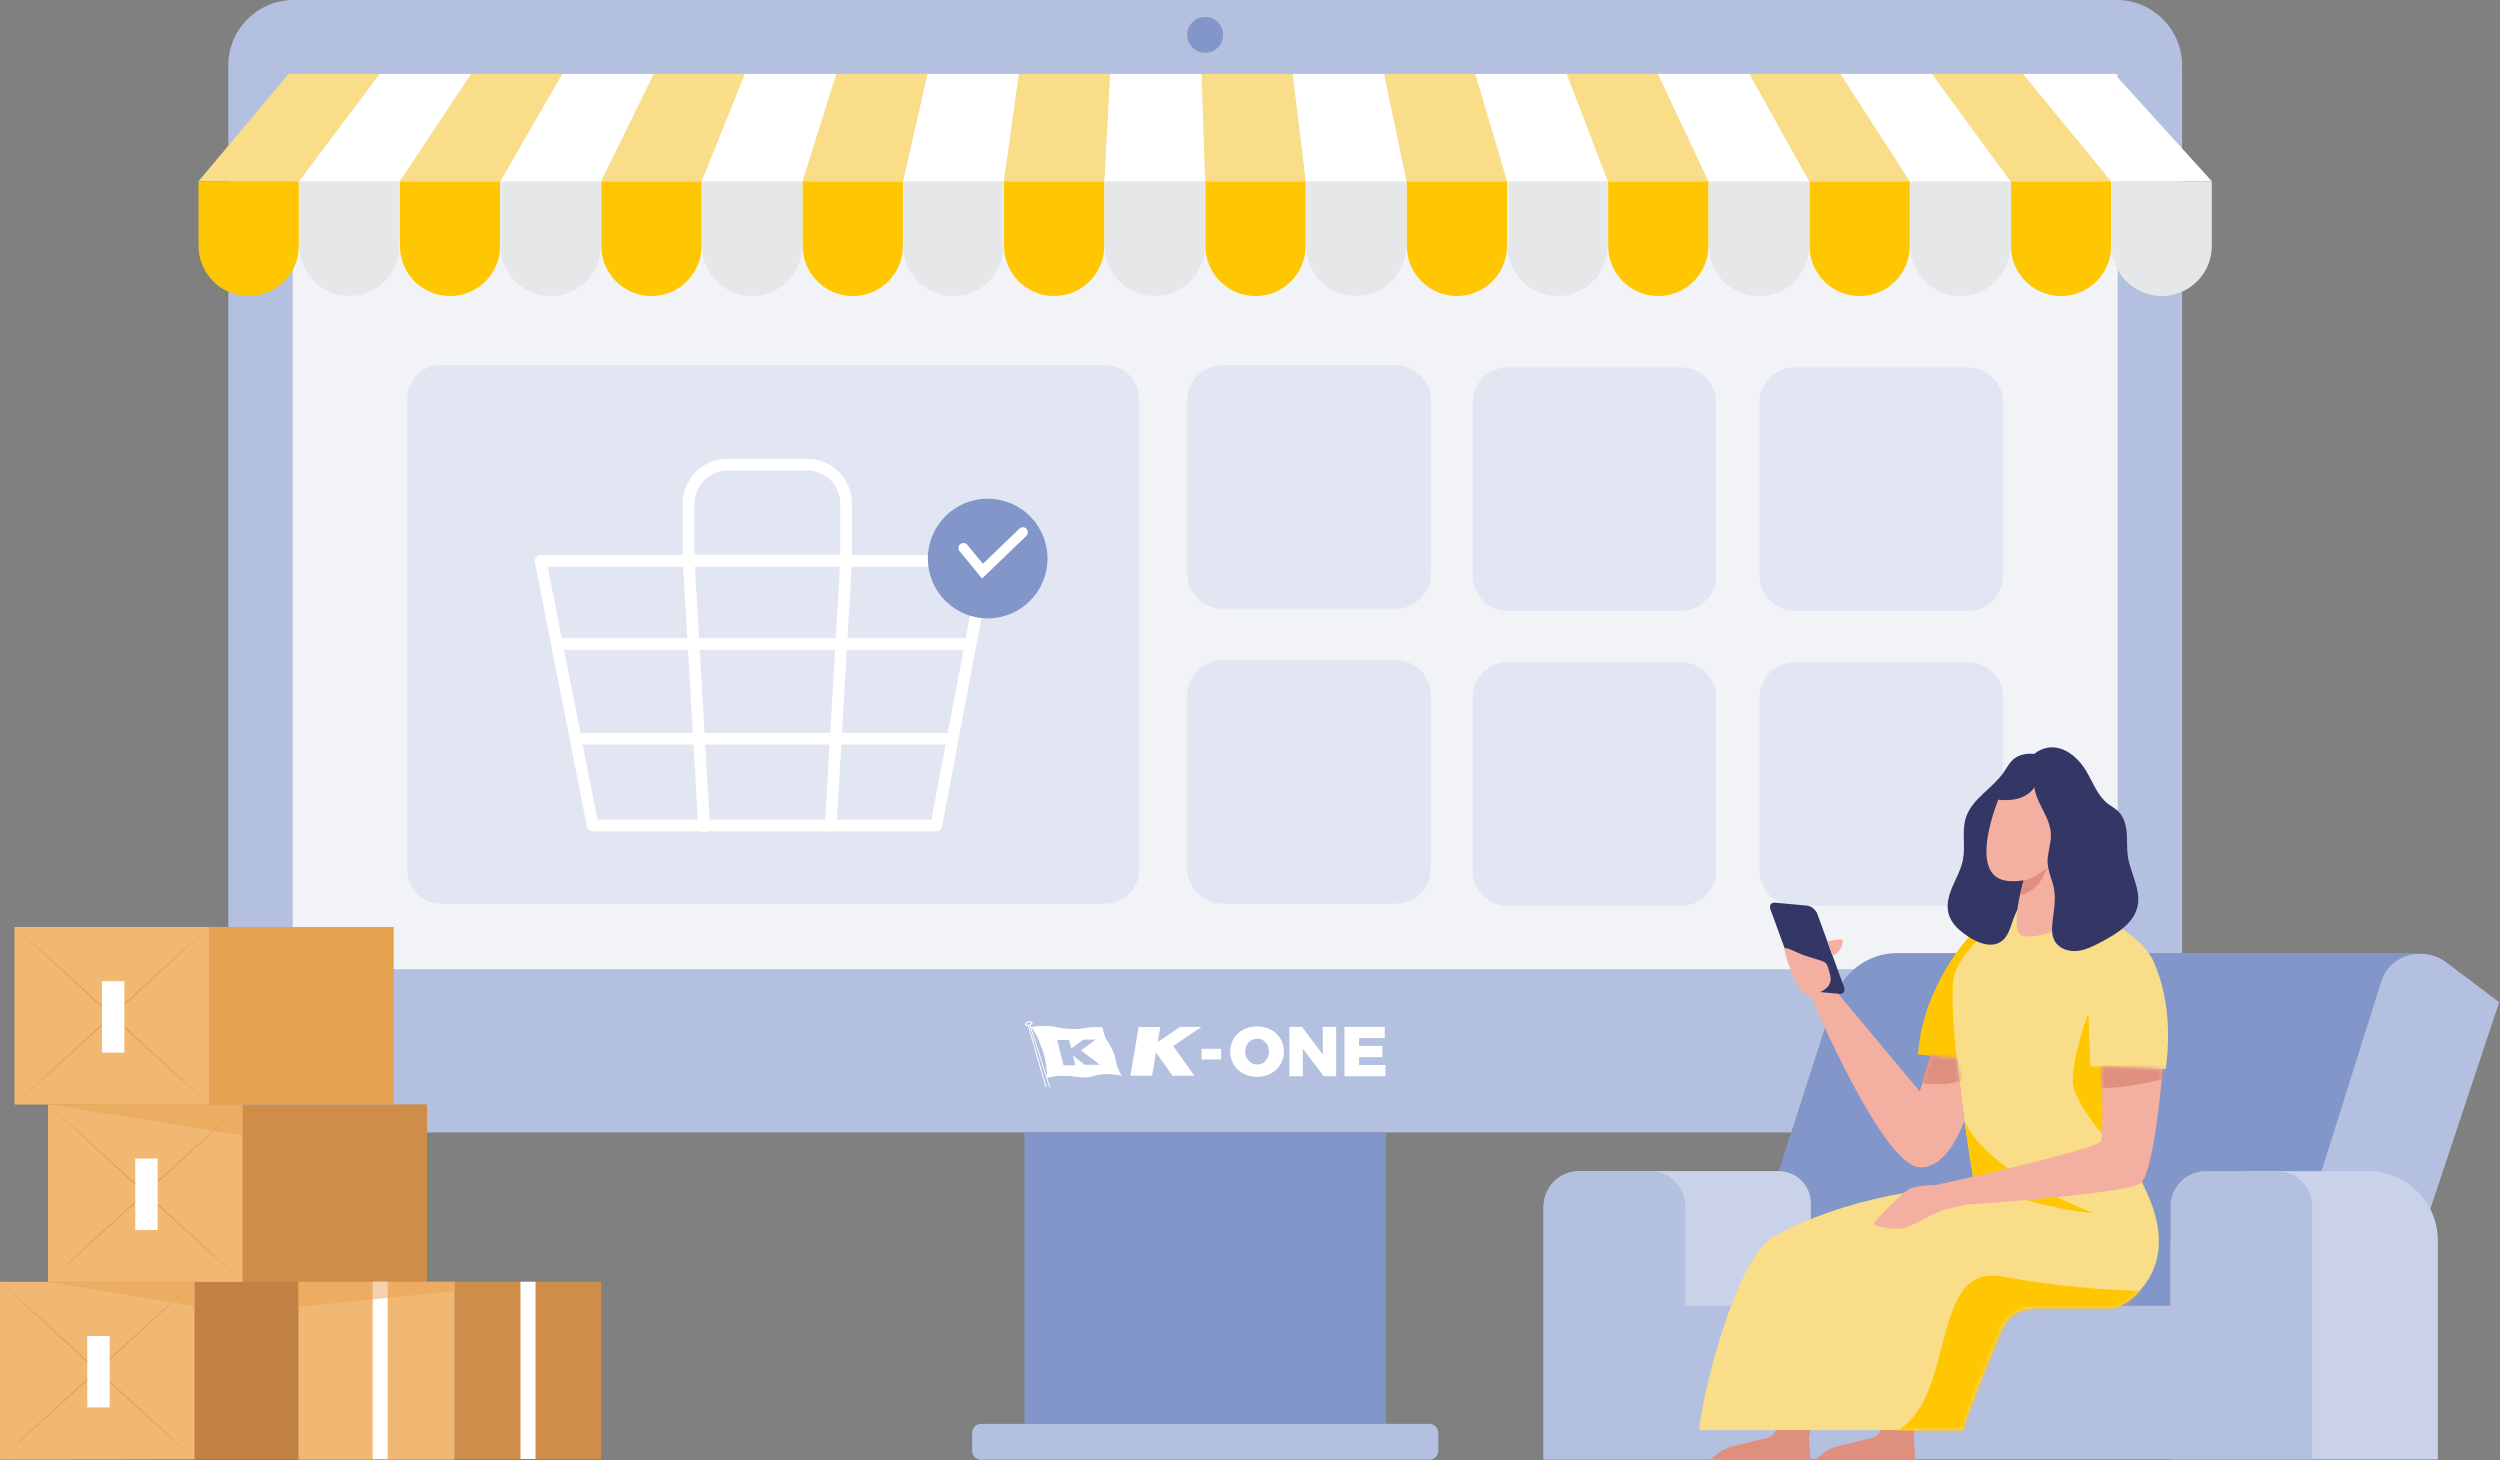 <svg width="654" height="382" viewBox="0 0 654 382" fill="none" xmlns="http://www.w3.org/2000/svg">
<rect x="0" y="0" width="654" height="382" fill="#808080" stroke="none"/>
<path d="M553.702 0H76.85C67.391 0 59.723 7.668 59.723 17.127V279.129C59.723 288.588 67.391 296.257 76.85 296.257H553.702C563.162 296.257 570.83 288.588 570.83 279.129V17.127C570.83 7.668 563.162 0 553.702 0Z" fill="#B4C0DF"/>
<path d="M553.986 19.344H76.582V253.548H553.986V19.344Z" fill="#F2F3F7"/>
<path d="M78.219 47.478H51.879L75.481 19.348H99.367L78.219 47.478Z" fill="#F9DD89"/>
<path d="M104.559 47.478H78.219L99.367 19.348H123.249L104.559 47.478Z" fill="white"/>
<path d="M130.899 47.478H104.559L123.248 19.348H147.134L130.899 47.478Z" fill="#F9DD89"/>
<path d="M157.243 47.478H130.902L147.137 19.348H171.019L157.243 47.478Z" fill="white"/>
<path d="M183.579 47.478H157.238L171.015 19.348H194.896L183.579 47.478Z" fill="#F9DD89"/>
<path d="M209.923 47.478H183.582L194.9 19.348H218.786L209.923 47.478Z" fill="white"/>
<path d="M236.266 47.478H209.926L218.789 19.348H242.671L236.266 47.478Z" fill="#F9DD89"/>
<path d="M262.606 47.478H236.266L242.67 19.348H266.557L262.606 47.478Z" fill="white"/>
<path d="M288.942 47.478H262.605L266.556 19.348H290.438L288.942 47.478Z" fill="#F9DD89"/>
<path d="M315.282 47.478H288.941L290.438 19.348H314.32L315.282 47.478Z" fill="white"/>
<path d="M341.619 47.478H315.279L314.316 19.348H338.203L341.619 47.478Z" fill="#F9DD89"/>
<path d="M367.96 47.478H341.62L338.203 19.348H362.085L367.96 47.478Z" fill="white"/>
<path d="M394.302 47.478H367.961L362.086 19.348H385.968L394.302 47.478Z" fill="#F9DD89"/>
<path d="M420.647 47.478H394.307L385.973 19.348H409.859L420.647 47.478Z" fill="white"/>
<path d="M446.984 47.478H420.644L409.855 19.348H433.737L446.984 47.478Z" fill="#F9DD89"/>
<path d="M473.326 47.478H446.985L433.738 19.348H457.625L473.326 47.478Z" fill="white"/>
<path d="M499.667 47.478H473.326L457.625 19.348H481.507L499.667 47.478Z" fill="#F9DD89"/>
<path d="M526 47.478H499.664L481.504 19.348H505.386L526 47.478Z" fill="white"/>
<path d="M552.341 47.478H526.001L505.387 19.348H529.273L552.341 47.478Z" fill="#F9DD89"/>
<path d="M578.682 47.478H552.342L529.273 19.348H553.155L578.682 47.478Z" fill="white"/>
<path d="M65.048 77.44C57.812 77.44 51.941 71.573 51.941 64.333V47.473H78.151V64.333C78.151 71.569 72.284 77.44 65.044 77.44H65.048Z" fill="#FFC702"/>
<path d="M78.282 47.473H104.491V64.333C104.491 71.565 98.62 77.44 91.384 77.44C84.153 77.44 78.277 71.569 78.277 64.333V47.473H78.282Z" fill="#E6E7E8"/>
<path d="M117.732 77.44C110.496 77.44 104.625 71.573 104.625 64.333V47.473H130.834V64.333C130.834 71.569 124.968 77.44 117.728 77.44H117.732Z" fill="#FFC702"/>
<path d="M130.965 47.473H157.175V64.333C157.175 71.565 151.304 77.44 144.068 77.44C136.836 77.44 130.961 71.569 130.961 64.333V47.473H130.965Z" fill="#E6E7E8"/>
<path d="M170.408 77.44C163.172 77.44 157.301 71.573 157.301 64.333V47.473H183.51V64.333C183.51 71.569 177.644 77.44 170.403 77.44H170.408Z" fill="#FFC702"/>
<path d="M183.649 47.473H209.858V64.333C209.858 71.565 203.987 77.44 196.751 77.44C189.52 77.44 183.645 71.569 183.645 64.333V47.473H183.649Z" fill="#E6E7E8"/>
<path d="M209.985 47.473H236.194V64.333C236.194 71.565 230.323 77.44 223.087 77.44C215.856 77.44 209.98 71.569 209.98 64.333V47.473H209.985Z" fill="#FFC702"/>
<path d="M249.427 77.44C242.191 77.44 236.32 71.573 236.32 64.333V47.473H262.53V64.333C262.53 71.569 256.663 77.44 249.423 77.44H249.427Z" fill="#E6E7E8"/>
<path d="M262.665 47.473H288.874V64.333C288.874 71.565 283.003 77.44 275.767 77.44C268.536 77.44 262.66 71.569 262.66 64.333V47.473H262.665Z" fill="#FFC702"/>
<path d="M302.111 77.44C294.875 77.44 289.004 71.573 289.004 64.333V47.473H315.213V64.333C315.213 71.569 309.347 77.44 302.106 77.44H302.111Z" fill="#E6E7E8"/>
<path d="M315.344 47.473H341.554V64.333C341.554 71.565 335.683 77.44 328.447 77.44C321.215 77.44 315.34 71.569 315.34 64.333V47.473H315.344Z" fill="#FFC702"/>
<path d="M354.791 77.44C347.555 77.44 341.684 71.573 341.684 64.333V47.473H367.893V64.333C367.893 71.569 362.026 77.44 354.786 77.44H354.791Z" fill="#E6E7E8"/>
<path d="M368.024 47.473H394.233V64.333C394.233 71.565 388.362 77.44 381.126 77.44C373.895 77.44 368.02 71.569 368.02 64.333V47.473H368.024Z" fill="#FFC702"/>
<path d="M407.466 77.44C400.23 77.44 394.359 71.573 394.359 64.333V47.473H420.569V64.333C420.569 71.569 414.702 77.44 407.462 77.44H407.466Z" fill="#E6E7E8"/>
<path d="M420.708 47.473H446.917V64.333C446.917 71.565 441.046 77.44 433.81 77.44C426.579 77.44 420.703 71.569 420.703 64.333V47.473H420.708Z" fill="#FFC702"/>
<path d="M460.154 77.44C452.918 77.44 447.047 71.573 447.047 64.333V47.473H473.256V64.333C473.256 71.569 467.39 77.44 460.149 77.44H460.154Z" fill="#E6E7E8"/>
<path d="M473.387 47.473H499.597V64.333C499.597 71.565 493.726 77.44 486.49 77.44C479.258 77.44 473.383 71.569 473.383 64.333V47.473H473.387Z" fill="#FFC702"/>
<path d="M499.723 47.473H525.932V64.333C525.932 71.565 520.062 77.44 512.826 77.44C505.594 77.44 499.719 71.569 499.719 64.333V47.473H499.723Z" fill="#E6E7E8"/>
<path d="M526.063 47.473H552.272V64.333C552.272 71.565 546.401 77.44 539.165 77.44C531.934 77.44 526.059 71.569 526.059 64.333V47.473H526.063Z" fill="#FFC702"/>
<path d="M552.403 47.473H578.612V64.333C578.612 71.565 572.741 77.44 565.505 77.44C558.274 77.44 552.398 71.569 552.398 64.333V47.473H552.403Z" fill="#E6E7E8"/>
<path d="M439.714 96.087H394.479C389.371 96.087 385.23 100.228 385.23 105.335V150.571C385.23 155.679 389.371 159.819 394.479 159.819H439.714C444.822 159.819 448.962 155.679 448.962 150.571V105.335C448.962 100.228 444.822 96.087 439.714 96.087Z" fill="#E1E6F2"/>
<path d="M514.777 96.087H469.541C464.434 96.087 460.293 100.228 460.293 105.335V150.571C460.293 155.679 464.434 159.819 469.541 159.819H514.777C519.884 159.819 524.025 155.679 524.025 150.571V105.335C524.025 100.228 519.884 96.087 514.777 96.087Z" fill="#E1E6F2"/>
<path d="M439.718 173.233H394.474C389.369 173.233 385.23 177.371 385.23 182.477V227.721C385.23 232.826 389.369 236.965 394.474 236.965H439.718C444.824 236.965 448.962 232.826 448.962 227.721V182.477C448.962 177.371 444.824 173.233 439.718 173.233Z" fill="#E1E6F2"/>
<path d="M514.781 173.233H469.537C464.432 173.233 460.293 177.371 460.293 182.477V227.721C460.293 232.826 464.432 236.965 469.537 236.965H514.781C519.886 236.965 524.025 232.826 524.025 227.721V182.477C524.025 177.371 519.886 173.233 514.781 173.233Z" fill="#E1E6F2"/>
<path d="M365.066 95.52H319.83C314.723 95.52 310.582 99.661 310.582 104.769V150.004C310.582 155.112 314.723 159.252 319.83 159.252H365.066C370.173 159.252 374.314 155.112 374.314 150.004V104.769C374.314 99.661 370.173 95.52 365.066 95.52Z" fill="#E1E6F2"/>
<path d="M365.066 172.666H319.83C314.723 172.666 310.582 176.807 310.582 181.915V227.15C310.582 232.258 314.723 236.398 319.83 236.398H365.066C370.173 236.398 374.314 232.258 374.314 227.15V181.915C374.314 176.807 370.173 172.666 365.066 172.666Z" fill="#E1E6F2"/>
<path d="M289.209 95.525H115.293C110.458 95.525 106.539 99.444 106.539 104.279V227.643C106.539 232.478 110.458 236.397 115.293 236.397H289.209C294.043 236.397 297.963 232.478 297.963 227.643V104.279C297.963 99.444 294.043 95.525 289.209 95.525Z" fill="#E1E6F2"/>
<path d="M362.572 296.26H267.98V372.483H362.572V296.26Z" fill="#8296C9"/>
<path d="M373.936 372.479H256.626C255.351 372.479 254.316 373.514 254.316 374.789V379.545C254.316 380.821 255.351 381.855 256.626 381.855H373.936C375.212 381.855 376.246 380.821 376.246 379.545V374.789C376.246 373.514 375.212 372.479 373.936 372.479Z" fill="#B4C0DF"/>
<path d="M315.276 13.816C317.869 13.816 319.97 11.714 319.97 9.122C319.97 6.529 317.869 4.428 315.276 4.428C312.684 4.428 310.582 6.529 310.582 9.122C310.582 11.714 312.684 13.816 315.276 13.816Z" fill="#8296C9"/>
<path d="M259.508 147.017C259.591 146.571 259.473 146.107 259.18 145.757C258.887 145.407 258.458 145.202 258.003 145.202H222.878V131.754C222.878 125.275 217.606 120.007 211.132 120.007H190.338C183.859 120.007 178.592 125.279 178.592 131.754V145.202H141.424C140.964 145.202 140.531 145.407 140.243 145.762C139.95 146.116 139.836 146.58 139.923 147.03L144.197 168.778L153.529 216.24C153.669 216.957 154.299 217.473 155.029 217.473H183.352C183.597 217.635 183.886 217.731 184.196 217.731C184.227 217.731 184.257 217.731 184.288 217.731C184.568 217.714 184.817 217.622 185.036 217.478H216.714C216.871 217.548 217.042 217.591 217.226 217.605C217.256 217.605 217.287 217.605 217.318 217.605C217.532 217.605 217.738 217.556 217.921 217.478H244.94C245.675 217.478 246.31 216.953 246.445 216.231L250.728 193.556L259.513 147.026L259.508 147.017ZM184.306 191.71L183.041 169.998H218.455L217.191 191.71H184.301H184.306ZM217.016 194.773L215.874 214.411H185.627L184.485 194.773H217.016ZM147.557 169.998H179.974L181.239 191.71H151.827L147.557 169.998ZM219.719 148.264L218.635 166.936H182.866L181.781 148.264H219.724H219.719ZM221.522 169.998H252.054L247.954 191.71H220.262L221.526 169.998H221.522ZM252.631 166.936H221.701L222.786 148.264H256.157L252.631 166.936ZM181.654 131.754C181.654 126.963 185.552 123.07 190.338 123.07H211.132C215.922 123.07 219.816 126.968 219.816 131.754V145.075H181.65V131.754H181.654ZM178.71 148.264L179.795 166.936H146.954L143.283 148.264H178.71ZM152.426 194.773H181.414L182.556 214.411H156.285L152.426 194.773ZM243.667 214.411H218.941L220.083 194.773H247.377L243.667 214.411Z" fill="white"/>
<path d="M258.376 161.767C267.021 161.767 274.029 154.759 274.029 146.114C274.029 137.469 267.021 130.461 258.376 130.461C249.731 130.461 242.723 137.469 242.723 146.114C242.723 154.759 249.731 161.767 258.376 161.767Z" fill="#8296C9"/>
<path d="M256.898 151.35L251.031 144.192C250.572 143.632 250.655 142.806 251.215 142.346C251.775 141.887 252.602 141.97 253.061 142.53L257.125 147.487L266.667 138.3C267.187 137.796 268.019 137.814 268.522 138.334C269.025 138.855 269.007 139.686 268.487 140.189L256.894 151.35H256.898Z" fill="white"/>
<path d="M641.686 254.098C638.354 251.019 633.986 249.314 629.451 249.314H496.355C488.82 249.314 482.147 254.181 479.83 261.361L467.494 299.594L464.004 310.408L465.241 341.557H635.726L633.491 314.453L646.466 273.479C648.897 266.644 647.017 259.017 641.686 254.102V254.098Z" fill="#8296C9"/>
<path d="M628.059 339.409L599.469 331.35L622.947 256.712C623.328 255.51 623.914 254.421 624.657 253.476C628.265 248.893 635.257 248.198 639.976 251.762L653.781 262.196L628.064 339.409H628.059Z" fill="#B4C0DF"/>
<path d="M413.354 306.357H465.283C469.945 306.357 473.732 310.144 473.732 314.805V381.777H403.812V315.903C403.812 310.633 408.089 306.357 413.359 306.357H413.354Z" fill="#CAD2EA"/>
<path d="M637.744 381.781H567.824V327.036C567.824 315.618 577.082 306.365 588.5 306.365H619.561C629.606 306.365 637.748 314.507 637.748 324.552V381.785L637.744 381.781Z" fill="#CAD2EA"/>
<path d="M595.682 306.365H577.04C571.95 306.365 567.822 310.493 567.822 315.583V341.558H440.879V315.583C440.879 310.493 436.751 306.365 431.661 306.365H413.019C407.929 306.365 403.801 310.493 403.801 315.583V381.785H604.887V315.583C604.887 310.493 600.759 306.365 595.669 306.365H595.682Z" fill="#B4C0DF"/>
<path d="M515.658 244.449C515.658 244.449 503.082 257.38 501.73 275.808L517.241 277.531C517.241 277.531 525.76 248.062 515.658 244.449V244.449Z" fill="#FFC702"/>
<path d="M542.708 236.293C542.708 236.293 561.197 243.893 563.537 252.206C565.876 260.519 559.08 308.329 559.08 308.329L516.497 310.034C516.497 310.034 508.218 261.49 511.594 253.96C514.97 246.429 526.292 234.671 542.704 236.297L542.708 236.293Z" fill="#F9DD89"/>
<path d="M527.13 198.289C525.796 199.234 525.052 200.777 524.112 202.111C521.152 206.322 515.895 208.955 514.295 213.844C513.132 217.403 514.225 221.33 513.49 225.003C513.005 227.43 511.754 229.621 510.779 231.895C509.804 234.169 509.091 236.719 509.764 239.102C510.482 241.66 512.651 243.532 514.863 244.997C517.435 246.698 520.907 248.053 523.461 246.33C525.708 244.813 526.058 241.721 527.151 239.242C528.739 235.634 532.102 233.107 534.034 229.674C535.972 226.228 536.33 222.126 536.343 218.168C536.356 214.137 536.05 210.105 535.438 206.121C535.132 204.131 534.747 202.15 534.288 200.187C534.039 199.12 533.986 197.589 532.688 197.323C530.917 196.955 528.621 197.231 527.134 198.289H527.13Z" fill="#343766"/>
<path d="M523.111 208.292C523.111 208.292 513.941 229.567 525.446 230.481C536.952 231.395 545.645 219.164 542.86 210.291C540.07 201.418 528.223 194.085 523.116 208.292H523.111Z" fill="#F3AF9F"/>
<path d="M543.356 214.996C543.356 214.996 541.109 226.856 542.32 237.749C542.521 239.546 541.319 240.88 539.924 242.026C537.921 243.666 532.914 245.441 529.359 244.877C523.805 243.993 532.494 220.511 532.494 220.511L543.356 214.996V214.996Z" fill="#F3AF9F"/>
<path d="M529.376 230.263C529.376 230.263 531.475 230.372 535.432 227.106C535.432 227.106 533.88 233.11 528.418 234.181C528.418 234.181 529.314 230.469 529.376 230.263V230.263Z" fill="#DE8F7D"/>
<path d="M532.468 205.451C531.484 207.458 529.319 208.683 527.119 209.094C524.92 209.509 522.659 209.234 520.438 208.954C521.71 206.728 523.328 204.703 525.217 202.972C526.302 201.979 527.495 201.069 528.851 200.501C530.058 199.994 531.418 199.762 532.712 200.011C533.005 200.068 533.067 200.12 533.088 200.413C533.115 200.746 533.128 201.078 533.137 201.406C533.154 202.062 533.141 202.718 533.058 203.365C532.966 204.082 532.782 204.795 532.459 205.447L532.468 205.451Z" fill="#343766"/>
<path d="M556.649 224.001C556.347 221.959 556.513 219.878 556.338 217.818C556.163 215.763 555.582 213.62 554.091 212.194C553.286 211.425 552.271 210.917 551.392 210.231C548.69 208.132 547.536 204.668 545.778 201.734C543.989 198.747 541.217 196.08 537.771 195.568C534.325 195.057 530.385 197.488 530.249 200.965C530.192 202.486 530.931 203.969 532.077 204.966C532.151 206.496 532.615 208.084 533.245 209.474C534.539 212.343 536.419 215.102 536.524 218.251C536.607 220.761 535.527 223.21 535.654 225.72C535.768 228.02 536.879 230.145 537.311 232.406C537.845 235.209 537.312 238.087 536.966 240.916C536.743 242.739 536.634 244.716 537.583 246.29C538.741 248.214 541.23 248.997 543.464 248.757C545.699 248.521 547.745 247.449 549.726 246.4C553.793 244.239 558.267 241.511 559.203 237.002C560.112 232.634 557.3 228.414 556.649 224.001Z" fill="#343766"/>
<path d="M562.607 250.106C562.607 250.106 569.224 260.938 566.521 279.654H551.343C551.343 279.654 547.879 258.611 562.607 250.106V250.106Z" fill="#F9DD89"/>
<path d="M546.817 278.937L546.314 264.887C546.314 264.887 541.722 277.529 542.286 283.468C542.85 289.406 553.415 300.658 553.415 300.658L554.469 279.121L546.817 278.942V278.937Z" fill="#FFC702"/>
<path d="M505.14 276.191L502.215 285.51L478.723 257.383L473.777 260.755C473.777 260.755 492.004 303.898 501.729 305.293C509.5 306.404 513.895 293.136 513.895 293.136L511.862 276.935L505.14 276.187V276.191Z" fill="#F3AF9F"/>
<mask id="mask0_387_17" style="mask-type:alpha" maskUnits="userSpaceOnUse" x="473" y="257" width="41" height="49">
<path d="M505.14 276.191L502.215 285.51L478.723 257.383L473.777 260.755C473.777 260.755 492.004 303.898 501.729 305.293C509.5 306.404 513.895 293.136 513.895 293.136L511.862 276.935L505.14 276.187V276.191Z" fill="#DA8C8D"/>
</mask>
<g mask="url(#mask0_387_17)">
<path d="M518.15 280.777C519.064 280.283 520.022 279.627 520.245 278.612C520.538 277.292 519.462 276.089 518.421 275.223C516.703 273.798 514.8 272.538 512.666 271.887C510.532 271.235 508.132 271.24 506.142 272.254C504.161 273.264 502.744 275.206 502.101 277.331C501.668 278.761 501.371 280.633 501.756 282.111C502.018 283.117 502.893 283.357 503.824 283.462C506.916 283.803 510.047 283.606 513.056 282.797C514.822 282.321 516.537 281.643 518.15 280.773V280.777Z" fill="#DE8F7D"/>
</g>
<path d="M481.199 259.992L472.773 259.205C471.715 259.104 470.529 258.133 470.132 257.031L463.165 237.948C462.763 236.846 463.297 236.037 464.355 236.133L472.782 236.92C473.84 237.021 475.025 237.992 475.423 239.094L482.389 258.177C482.791 259.279 482.258 260.088 481.199 259.992Z" fill="#343766"/>
<path d="M475.861 259.615C475.861 259.615 479.67 258.439 478.765 255.071C477.676 251.018 478.328 252.006 472.188 249.999C470.023 249.29 466.525 247.174 466.783 248.372C467.544 251.923 469.556 256.672 470.251 257.765C471.209 259.278 471.694 259.698 473.78 260.761C475.866 261.823 475.866 259.615 475.866 259.615H475.861Z" fill="#F3AF9F"/>
<path d="M478.043 246.304C478.043 246.304 481.804 245.333 482.01 245.936C482.215 246.54 481.572 249.242 479.36 249.994L478.039 246.308L478.043 246.304Z" fill="#F3AF9F"/>
<path d="M491.992 361.703L492.057 373.349C492.009 374.678 491.082 375.811 489.792 376.125L480.504 378.395C479.188 378.719 477.959 379.322 476.905 380.175L474.902 381.788H501.026L500.677 376.948C500.637 376.383 500.659 375.819 500.751 375.26L502.806 363.391L491.992 361.703V361.703Z" fill="#DE8F7D"/>
<path d="M465.972 357.641L464.647 373.34C464.599 374.669 463.672 375.802 462.382 376.117L453.094 378.386C451.778 378.71 450.549 379.313 449.495 380.166L447.492 381.78H473.616L473.266 376.939C473.24 376.563 473.24 376.187 473.271 375.811C473.301 375.434 473.385 375.067 473.476 374.704L477.897 359.499L465.972 357.641V357.641Z" fill="#DE8F7D"/>
<path d="M444.535 374.118C444.679 367.969 453.439 329.098 464.485 323.199C488.055 310.6 514.734 310.303 516.497 310.028C516.549 310.019 516.444 310.041 516.497 310.028C518.08 309.582 542.459 297.831 557.734 305.095C557.996 305.222 558.21 305.432 558.342 305.694C559.763 308.497 571.111 325.28 559.75 337.652C557.428 340.179 554.638 342.226 551.205 342.226L532.121 342.199C528.356 342.195 524.958 344.456 523.515 347.937C520.188 355.952 514.463 369.985 513.436 374.118H444.54H444.535Z" fill="#F9DD89"/>
<mask id="mask1_387_17" style="mask-type:alpha" maskUnits="userSpaceOnUse" x="444" y="302" width="121" height="73">
<path d="M444.535 374.118C444.679 367.969 453.439 329.098 464.485 323.199C488.055 310.6 514.734 310.303 516.497 310.028C516.549 310.019 516.444 310.041 516.497 310.028C518.08 309.582 542.459 297.831 557.734 305.095C557.996 305.222 558.21 305.432 558.342 305.694C559.763 308.497 571.111 325.28 559.75 337.652C557.428 340.179 554.638 342.226 551.205 342.226L532.121 342.199C528.356 342.195 524.958 344.456 523.515 347.937C520.188 355.952 514.463 369.985 513.436 374.118H444.54H444.535Z" fill="#F9DD89"/>
</mask>
<g mask="url(#mask1_387_17)">
<path d="M559.755 337.654C559.755 337.654 543.194 337.585 523.914 333.946C504.634 330.304 511.919 365.082 496.495 374.125C481.072 383.164 496.495 374.125 496.495 374.125C496.495 374.125 514.49 378.078 516.419 377.65C518.347 377.221 525.2 354.941 532.271 350.017C539.342 345.089 554.337 345.058 558.189 344.752C562.046 344.446 559.755 337.659 559.755 337.659" fill="#FFC702"/>
</g>
<path d="M516.496 310.03C516.496 310.03 538.374 317.018 547.501 317.294C547.501 317.294 519.658 306.882 513.895 293.133L516.496 310.026V310.03Z" fill="#FFC702"/>
<path d="M549.785 279.004C549.785 279.004 550.353 296.234 549.592 298.49C548.84 300.729 506.921 309.899 506.318 310.03C504.433 310.057 500.961 310.218 499.43 311.058C497.274 312.243 490.203 319.542 490.203 320.176C490.203 320.81 495.363 321.872 498.031 321.234C500.698 320.6 505.788 317.416 507.59 316.782C509.392 316.148 514.281 315.151 514.281 315.151C524.583 314.425 557.018 311.963 560.026 309.506C563.608 306.58 565.737 279.691 565.737 279.691L549.776 279.004H549.785Z" fill="#F3AF9F"/>
<mask id="mask2_387_17" style="mask-type:alpha" maskUnits="userSpaceOnUse" x="490" y="279" width="76" height="43">
<path d="M549.785 279.004C549.785 279.004 550.353 296.234 549.592 298.49C548.84 300.729 506.921 309.899 506.318 310.03C504.433 310.057 500.961 310.218 499.43 311.058C497.274 312.243 490.203 319.542 490.203 320.176C490.203 320.81 495.363 321.872 498.031 321.234C500.698 320.6 505.788 317.416 507.59 316.782C509.392 316.148 514.281 315.151 514.281 315.151C524.583 314.425 557.018 311.963 560.026 309.506C563.608 306.58 565.737 279.691 565.737 279.691L549.776 279.004H549.785Z" fill="#DA8C8D"/>
</mask>
<g mask="url(#mask2_387_17)">
<path d="M565.747 282.289C565.747 282.289 555.379 285.022 549.309 284.515L548.355 277.535L566.674 278.55L565.747 282.289Z" fill="#DE8F7D"/>
</g>
<path d="M99.162 335.313H0.008V381.727H99.162V335.313Z" fill="#C18244"/>
<path d="M50.881 381.727L0.008 381.851V335.313H50.881V381.727Z" fill="#F1B873"/>
<path d="M50.878 335.309L44.58 341.182L38.259 347.021C36.153 348.974 34.033 350.903 31.918 352.842L25.568 358.657L25.439 358.777L25.31 358.657L18.96 352.842C16.845 350.903 14.725 348.97 12.619 347.021L6.298 341.182L0 335.309L6.422 341.039L12.82 346.802C14.954 348.716 17.074 350.655 19.199 352.584L25.568 358.371H25.31L31.679 352.584C33.804 350.655 35.924 348.721 38.058 346.802L44.456 341.039L50.878 335.305V335.309Z" fill="#E5A251"/>
<path d="M0.004 381.85L6.302 375.853L12.623 370.014C14.729 368.061 16.849 366.132 18.964 364.194L25.314 358.378L25.443 358.259L25.572 358.378L31.922 364.194C34.037 366.132 36.157 368.066 38.263 370.014L44.584 375.853L50.882 381.726L44.46 375.996L38.062 370.233C35.928 368.319 33.808 366.38 31.683 364.451L25.314 358.665H25.572L19.203 364.451C17.078 366.38 14.958 368.314 12.824 370.233L6.426 375.996L0.004 381.855V381.85Z" fill="#E5A251"/>
<path d="M28.694 349.499H22.84V368.177H28.694V349.499Z" fill="white"/>
<path d="M111.705 288.906H12.551V335.319H111.705V288.906Z" fill="#CE8E49"/>
<path d="M63.429 288.906H12.551V335.319H63.429V288.906Z" fill="#F1B873"/>
<path d="M63.429 288.902L57.131 294.775L50.809 300.614C48.704 302.567 46.584 304.496 44.469 306.434L38.119 312.249L37.99 312.369L37.861 312.249L31.511 306.434C29.396 304.496 27.276 302.562 25.17 300.614L18.849 294.775L12.551 288.902L18.973 294.631L25.37 300.394C27.505 302.309 29.625 304.247 31.749 306.176L38.119 311.963H37.861L44.23 306.176C46.355 304.247 48.475 302.314 50.609 300.394L57.007 294.631L63.429 288.897V288.902Z" fill="#E5A251"/>
<path d="M63.429 335.31L57.007 329.576L50.609 323.813C48.475 321.898 46.355 319.96 44.23 318.031L37.861 312.244H38.119L31.749 318.031C29.625 319.96 27.505 321.894 25.37 323.813L18.973 329.576L12.551 335.305L18.849 329.433L25.17 323.593C27.276 321.641 29.396 319.712 31.511 317.773L37.861 311.958L37.99 311.838L38.119 311.958L44.469 317.773C46.584 319.712 48.704 321.645 50.809 323.593L57.131 329.433L63.429 335.305V335.31Z" fill="#E5A251"/>
<path d="M41.248 303.087H35.395V321.765H41.248V303.087Z" fill="white"/>
<path d="M102.99 242.49H3.836V288.903H102.99V242.49Z" fill="#E5A251"/>
<path d="M54.714 242.49H3.836V288.903H54.714V242.49Z" fill="#F1B873"/>
<path d="M54.713 242.49L48.415 248.363L42.094 254.202C39.988 256.155 37.868 258.084 35.753 260.022L29.408 265.838L29.279 265.957L29.15 265.838L22.8 260.022C20.685 258.084 18.565 256.15 16.459 254.202L10.138 248.363L3.84 242.49L10.262 248.22L16.66 253.983C18.794 255.897 20.914 257.836 23.038 259.765L29.408 265.551H29.15L35.519 259.765C37.644 257.836 39.764 255.902 41.898 253.983L48.296 248.22L54.718 242.485L54.713 242.49Z" fill="#E5A251"/>
<path d="M3.837 288.907L10.134 283.034L16.456 277.195C18.562 275.242 20.682 273.313 22.797 271.375L29.142 265.559L29.271 265.44L29.4 265.559L35.75 271.375C37.865 273.313 39.985 275.247 42.091 277.195L48.412 283.034L54.71 288.907L48.288 283.177L41.89 277.414C39.756 275.5 37.636 273.561 35.511 271.632L29.142 265.846H29.4L23.031 271.632C20.906 273.561 18.786 275.495 16.652 277.414L10.254 283.177L3.832 288.912L3.837 288.907Z" fill="#E5A251"/>
<path d="M32.529 256.679H26.676V275.357H32.529V256.679Z" fill="white"/>
<path opacity="0.49" d="M50.879 335.313H12.559L50.879 341.64V335.313Z" fill="#E5A251"/>
<path opacity="0.49" d="M63.432 288.901H12.559L63.432 297.013V288.901Z" fill="#E5A251"/>
<path d="M118.962 335.309H78.082V381.847H118.962V335.309Z" fill="#F1B873"/>
<path d="M157.292 335.309H118.957V381.66H157.292V335.309Z" fill="#CE8E49"/>
<path d="M101.413 335.309H97.488V381.66H101.413V335.309Z" fill="white"/>
<path d="M140.089 335.309H136.164V381.66H140.089V335.309Z" fill="white"/>
<path opacity="0.47" d="M118.962 335.309H78.082V341.86L118.962 337.787V335.309Z" fill="#E5A251"/>
<path d="M314.318 268.633H308.742L302.869 272.581L303.527 268.687H297.853L295.707 281.415H301.381L302.408 275.334L306.697 281.415H312.424L306.912 273.63L314.318 268.633Z" fill="white"/>
<path d="M273.762 284.363H273.506L268.863 268.218H269.122L273.762 284.363Z" fill="white"/>
<path d="M274.711 284.363H274.452L269.328 268.218H269.587L274.711 284.363Z" fill="white"/>
<path d="M268.646 268.39C268.579 268.392 268.512 268.38 268.449 268.357C268.386 268.333 268.329 268.297 268.28 268.251C268.231 268.205 268.192 268.149 268.165 268.088C268.138 268.027 268.123 267.96 268.121 267.893C268.122 267.815 268.142 267.739 268.178 267.67C268.215 267.601 268.268 267.542 268.333 267.498L268.364 267.476C268.566 267.35 268.787 267.261 269.019 267.211C269.193 267.171 269.371 267.154 269.55 267.16H269.578C269.645 267.158 269.712 267.169 269.775 267.193C269.838 267.217 269.896 267.253 269.945 267.299C269.994 267.345 270.033 267.4 270.061 267.461C270.089 267.523 270.104 267.589 270.106 267.656C270.104 267.736 270.083 267.813 270.045 267.883C270.007 267.953 269.953 268.013 269.888 268.058H269.866C269.487 268.29 269.045 268.4 268.602 268.374L268.646 268.39ZM268.763 268.083C268.9 268.083 269.037 268.067 269.17 268.036C269.317 268.002 269.459 267.951 269.594 267.884V267.884C269.635 267.864 269.67 267.835 269.697 267.799C269.724 267.762 269.742 267.72 269.749 267.675C269.749 267.539 269.616 267.435 269.433 267.444H269.414C269.298 267.449 269.183 267.464 269.069 267.489C268.919 267.521 268.773 267.573 268.636 267.644H268.614C268.574 267.663 268.539 267.692 268.513 267.728C268.487 267.763 268.469 267.805 268.462 267.849C268.462 267.985 268.598 268.089 268.779 268.08" fill="white"/>
<path d="M269.743 268.874L269.629 268.643C269.814 268.644 269.999 268.628 270.182 268.596C271.001 268.477 271.826 268.407 272.654 268.387C272.654 268.387 274.759 268.412 275.081 268.457C275.967 268.581 276.846 268.751 277.714 268.966C277.714 268.966 278.106 269.083 280.047 269.174C280.84 269.224 281.636 269.208 282.427 269.127C282.427 269.127 285.385 268.757 285.686 268.713C285.686 268.713 287.604 268.643 288.41 268.713C288.577 269.584 288.81 270.44 289.106 271.276C289.415 271.972 289.802 272.63 290.259 273.239C290.259 273.239 291.302 275.173 291.524 275.897C291.765 276.74 291.958 277.596 292.102 278.461C292.399 279.497 292.842 280.485 293.417 281.397C293.417 281.397 290.737 280.958 289.697 280.98C288.639 280.985 287.585 281.109 286.555 281.35C285.444 281.731 284.27 281.895 283.097 281.833C282.113 281.78 281.133 281.664 280.164 281.485C278.979 281.409 277.791 281.402 276.605 281.463C276.605 281.463 274.503 281.694 273.902 282.039L273.741 281.833L273.672 281.669L273.915 281.694C273.826 274.472 270.097 269.051 270.097 269.051C270.055 268.992 270.002 268.941 269.941 268.902C269.88 268.864 269.811 268.838 269.74 268.827L269.743 268.874ZM287.702 278.555L282.806 274.763L286.624 271.959H283.391L280.23 274.295L279.677 272.051H276.564L278.217 278.672H281.295L280.663 276.093L283.764 278.549L287.702 278.555Z" fill="white"/>
<path d="M328.844 268.526C324.797 268.526 321.816 271.285 321.816 275.075C321.816 278.884 324.797 281.698 328.844 281.698C332.892 281.698 335.872 278.865 335.872 275.075C335.872 271.304 332.892 268.526 328.844 268.526ZM328.899 271.727C330.592 271.727 331.953 273.144 331.953 275.094C331.953 277.044 330.592 278.497 328.899 278.497C327.207 278.497 325.735 277.044 325.735 275.094C325.735 273.144 327.188 271.727 328.899 271.727Z" fill="white"/>
<path d="M349.537 281.533V268.636H346.041V275.848L340.577 268.636H337.302V281.533H340.816V274.358L346.28 281.533H349.537Z" fill="white"/>
<path d="M362.253 271.58V268.636H351.711V281.533H362.437V278.589H355.538V276.547H361.627V273.604H355.538V271.58H362.253Z" fill="white"/>
<path fill-rule="evenodd" clip-rule="evenodd" d="M319.447 277.162H314.316V274.363H319.447V277.162Z" fill="white"/>
</svg>
